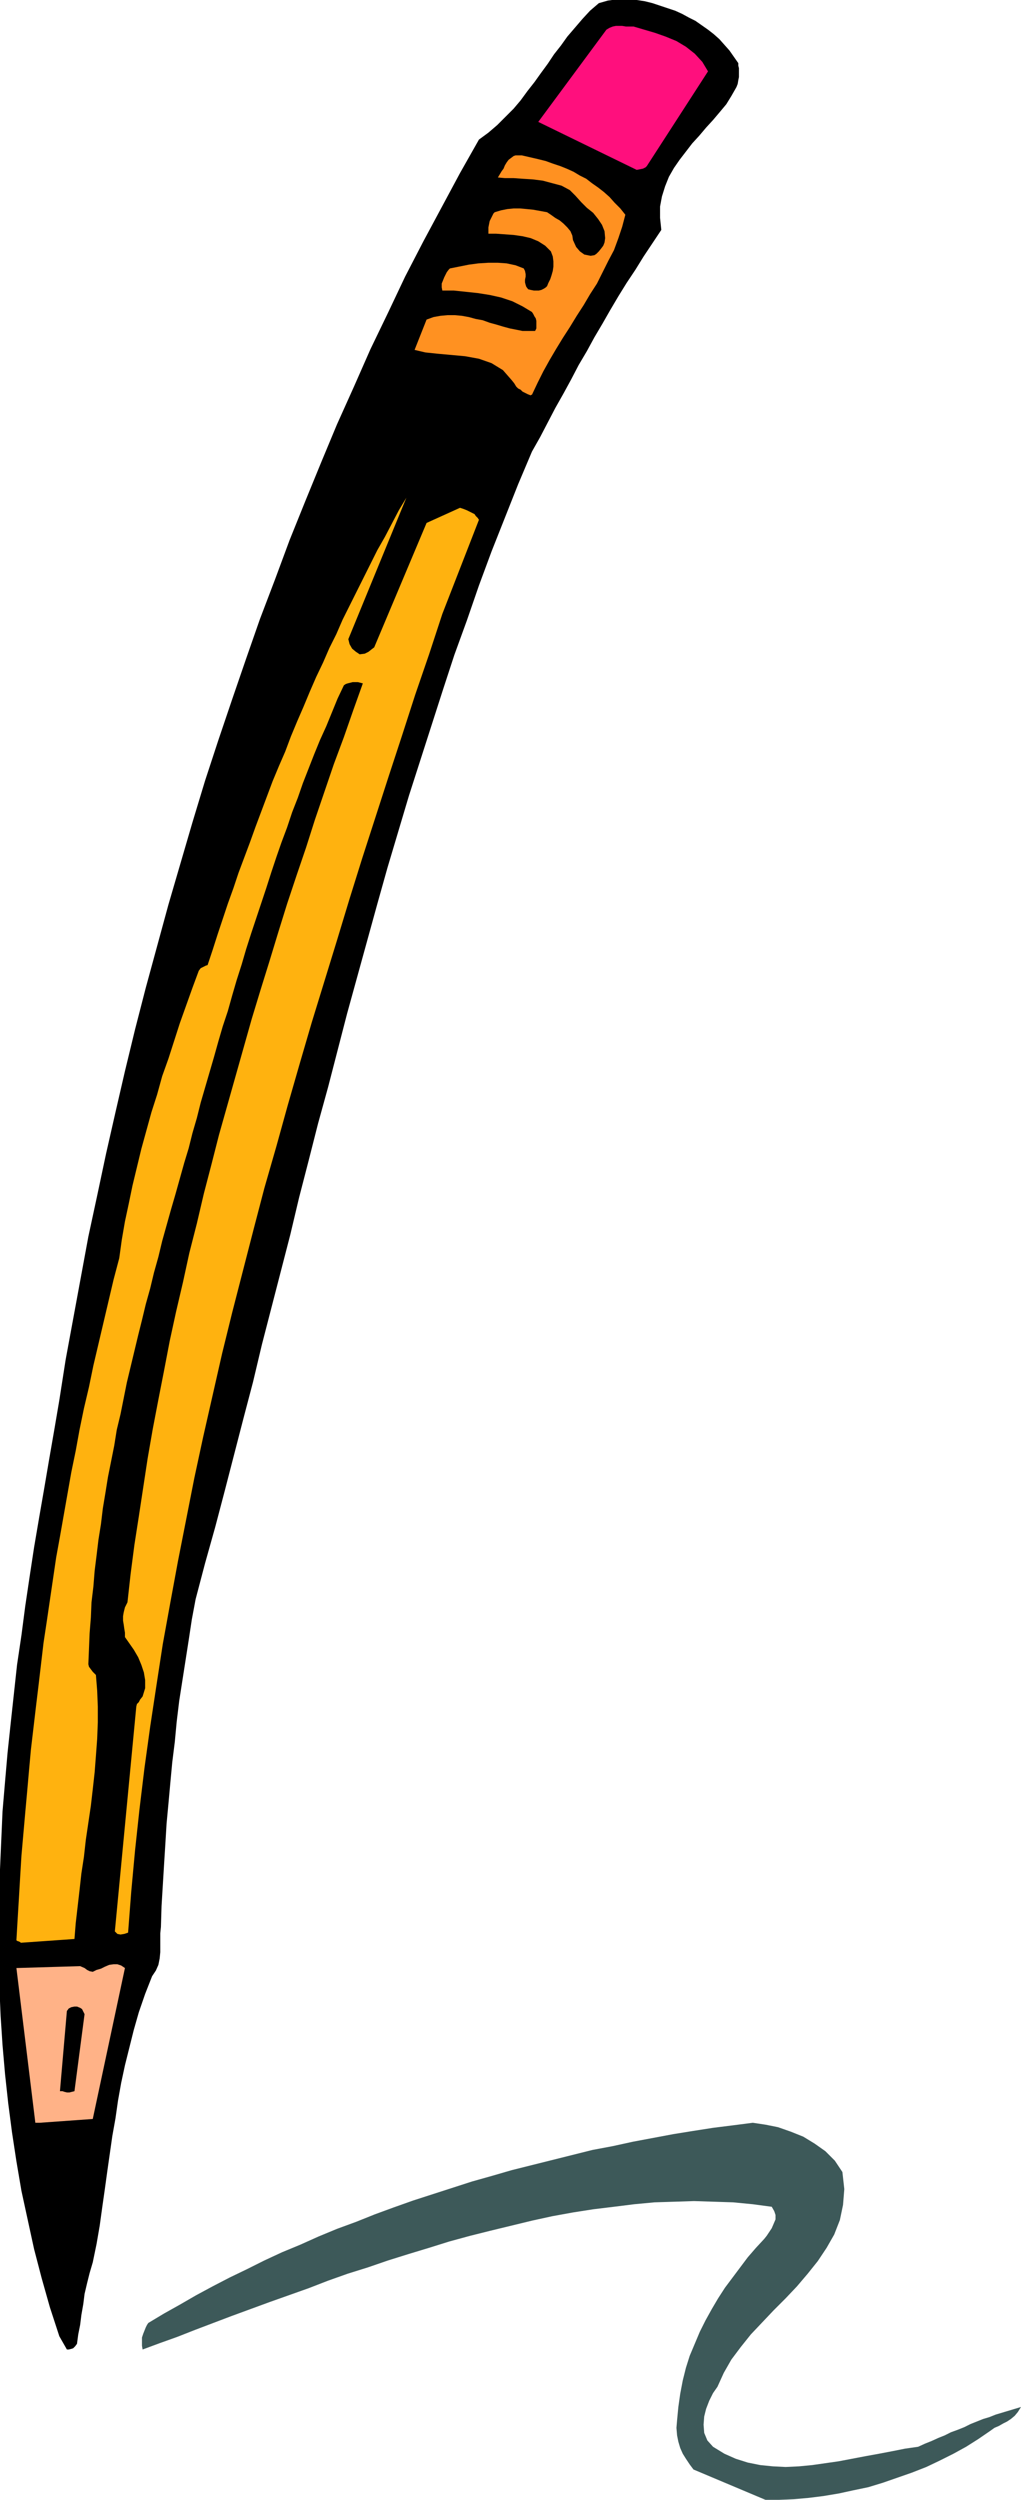<svg xmlns="http://www.w3.org/2000/svg" fill-rule="evenodd" height="3.958in" preserveAspectRatio="none" stroke-linecap="round" viewBox="0 0 1618 3958" width="1.618in"><style>.pen1{stroke:none}.brush2{fill:#000}</style><path class="pen1" style="fill:#3d5959" d="M1213 3958h22l23-1 23-2 24-3 24-4 23-5 24-5 23-7 23-8 23-8 23-9 21-10 22-11 20-11 19-12 19-13 7-5 7-3 7-4 6-3 6-4 6-5 5-6 5-8-10 3-10 3-10 3-10 3-10 4-10 3-10 4-10 4-10 5-10 4-11 4-10 5-10 4-11 5-10 4-11 5-21 3-20 4-21 4-22 4-21 4-21 4-21 3-21 3-21 2-21 1-20-1-20-2-20-4-19-6-18-8-18-11-9-10-5-12-1-13 1-13 3-12 5-13 6-12 7-10 10-22 12-21 15-20 16-20 18-19 18-19 19-19 18-19 17-20 16-20 14-21 12-21 9-23 5-24 2-25-3-27-12-18-15-15-17-12-18-11-20-8-20-7-20-4-20-3-31 4-32 4-32 5-31 5-32 6-32 6-32 7-32 6-32 8-32 8-32 8-32 8-31 9-32 9-31 10-31 10-31 10-31 11-30 11-30 12-30 11-29 12-29 13-29 12-28 13-28 14-27 13-27 14-26 14-26 15-25 14-25 15-2 3-2 4-2 5-2 5-2 6v13l1 6 27-10 28-10 28-11 29-11 29-11 30-11 30-11 31-11 31-11 31-12 31-11 32-10 32-11 32-10 33-10 32-10 33-9 32-8 33-8 33-8 32-7 33-6 32-5 33-4 32-4 32-3 32-1 31-1 31 1 31 1 31 3 30 4 4 7 2 6v7l-3 7-3 7-4 6-4 6-4 5-13 14-13 15-12 16-12 16-12 16-11 17-10 17-10 18-9 18-8 19-8 19-6 19-5 20-4 21-3 21-2 21-1 12 1 12 2 10 3 10 4 9 5 8 6 9 6 8 114 48z"/><path class="pen1 brush2" d="m109 3720 4-1 3-1 3-3 3-4 2-15 3-15 2-16 3-17 2-16 4-17 4-16 5-17 6-29 5-29 4-29 4-28 4-29 4-28 4-28 5-28 4-28 5-28 6-28 7-28 7-28 8-28 10-29 11-28 6-9 4-9 2-10 1-10v-30l1-10 1-33 2-33 2-33 2-32 2-33 3-32 3-33 3-32 4-32 3-32 4-33 5-32 5-32 5-32 5-33 6-32 15-57 16-57 15-57 15-58 15-58 15-57 14-59 15-58 15-58 15-58 14-59 15-58 15-59 16-58 15-58 15-58 16-58 16-58 16-58 16-57 17-57 17-57 18-56 18-56 18-56 18-55 20-55 19-55 20-54 21-53 21-53 22-52 13-23 12-23 12-23 13-23 12-22 12-23 13-22 12-22 13-22 12-21 13-22 13-21 14-21 13-21 14-21 14-21-2-19v-18l3-16 5-16 6-15 8-14 9-13 10-13 10-13 11-12 11-13 11-12 11-13 10-12 8-13 8-14 2-5 1-6 1-5v-14l-1-4v-4l-7-10-7-10-8-9-8-9-9-8-9-7-10-7-10-7-10-5-11-6-11-5-12-4-12-4-12-4-12-3-13-2h-39l-7 1-7 2-7 2-14 12-12 13-12 14-12 14-10 14-11 14-10 15-11 15-10 14-11 14-11 15-11 13-13 13-13 13-14 12-15 11-30 53-29 54-29 54-29 56-27 57-28 58-26 59-27 60-25 60-25 61-25 62-23 62-24 63-22 63-22 64-22 65-21 64-20 66-19 65-19 65-18 66-18 66-17 66-16 66-15 65-15 66-14 66-14 65-12 65-12 65-12 65-10 64-8 47-8 46-8 47-8 46-8 47-7 46-7 47-6 46-7 47-5 46-5 46-5 47-4 46-4 47-2 46-2 46-2 47v92l1 46 2 47 3 46 4 46 5 46 6 46 7 46 8 47 10 46 10 46 12 46 13 46 15 46 12 21h3z"/><path class="pen1" style="fill:#ffb287" d="m63 3361 84-6 51-239-6-4-6-2h-6l-7 1-7 3-6 3-7 2-6 3-5-1-4-2-4-3-7-3-101 3 30 245h7z"/><path class="pen1 brush2" d="M106 3313h4l4-1 4-1 16-122-2-4-2-4-3-2-5-2h-4l-5 1-4 2-3 4-11 127h4l3 1 4 1z"/><path class="pen1" style="fill:#ffb20f" d="m33 3076 85-6 2-25 3-26 3-26 3-27 4-26 3-27 4-27 4-27 3-26 3-27 2-26 2-27 1-26v-25l-1-25-2-25-5-5-3-4-3-4-1-4 1-24 1-25 2-25 1-24 3-25 2-25 3-24 3-25 4-25 3-25 4-24 4-25 5-25 5-25 4-25 6-25 5-25 5-25 6-25 6-25 6-25 6-24 6-25 7-25 6-25 7-25 6-25 7-25 7-25 7-24 7-25 7-25 7-23 6-24 7-24 6-24 7-24 7-24 7-24 7-25 7-24 8-24 7-25 7-24 8-25 7-24 8-25 8-24 8-24 8-24 8-25 8-24 8-23 9-24 8-24 9-23 8-23 9-23 9-23 9-22 10-22 9-22 9-22 10-21 3-2 3-1 4-1 4-1h8l4 1 4 1-15 42-15 43-16 43-15 44-15 44-14 44-15 44-15 45-14 45-14 46-14 45-14 46-13 46-13 46-13 46-13 46-12 47-12 46-11 47-12 47-10 46-11 47-10 46-9 47-9 46-9 47-8 46-7 46-7 46-7 45-6 46-5 45-4 8-2 8-1 6v7l1 6 1 7 1 6v7l7 10 7 10 7 12 5 12 4 12 2 12v13l-4 13-4 5-2 4-3 3-1 4-34 356 4 4 5 1 6-1 6-2 5-65 6-65 7-65 8-66 9-65 10-66 10-65 12-66 12-65 13-66 13-66 14-65 15-66 15-66 16-65 17-66 17-66 17-65 19-66 18-65 19-66 19-65 20-65 20-65 20-66 20-64 21-65 21-65 21-64 21-65 22-64 21-64 58-149-2-3-3-3-2-3-4-2-4-2-4-2-5-2-6-2-53 24-83 197-4 3-5 4-6 3-8 1-6-4-6-5-4-7-2-8 92-224-12 20-11 21-11 21-12 21-11 22-11 22-11 22-11 22-11 22-10 23-11 22-10 23-11 23-10 23-10 24-10 23-10 24-9 24-10 23-10 24-9 24-9 24-9 24-9 25-9 24-9 24-8 24-9 25-8 24-8 24-8 25-8 24-3 1-4 2-4 2-3 4-10 27-10 28-10 28-9 28-9 28-10 28-8 29-9 28-8 29-8 29-7 29-7 29-6 29-6 28-5 29-4 29-9 34-8 34-8 34-8 34-8 34-7 34-8 34-7 34-6 33-7 34-6 34-6 34-6 34-6 33-5 34-5 34-5 34-5 33-4 34-4 34-4 33-4 34-4 34-3 33-3 34-3 33-3 34-3 34-2 33-2 34-2 33-2 34 1 1 3 1 2 1 1 1z"/><path class="pen1" style="fill:#ff9121" d="m843 625 9-19 9-18 10-18 10-17 11-18 11-17 11-18 11-17 10-17 11-17 9-18 9-18 9-17 7-19 6-18 5-19-8-10-9-9-8-9-9-8-9-7-10-7-9-7-10-5-10-6-11-5-10-4-12-4-11-4-12-3-13-3-13-3h-10l-3 1-4 3-4 3-3 4-3 5-2 5-3 4-3 5-3 5 11 1h14l14 1 16 1 16 2 15 4 15 4 13 7 9 9 9 10 9 9 10 8 8 10 6 9 4 10 1 11-1 7-2 5-3 4-4 5-2 2-2 2-3 2-6 1-10-2-7-5-6-7-5-11-1-7-3-7-5-6-6-6-6-5-7-4-7-5-6-4-11-2-11-2-10-1-11-1h-10l-10 1-10 2-10 3-2 2-2 4-2 4-2 4-1 5-1 5v10h12l14 1 14 1 14 2 13 3 12 5 11 7 9 9 3 8 1 8v8l-1 7-2 7-2 6-3 6-2 5-2 2-3 2-4 2-4 1h-8l-5-1-4-1-3-4-1-3-1-4v-4l1-5v-4l-1-5-2-4-13-5-14-3-14-1h-15l-16 1-15 2-15 3-15 3-2 2-3 4-2 4-2 4-2 5-2 5v6l1 5h18l19 2 19 2 19 3 18 4 18 6 16 8 15 9 2 3 2 4 2 3 1 4v12l-2 4h-20l-10-2-10-2-11-3-10-3-11-3-11-4-11-2-11-3-11-2-11-1h-12l-11 1-11 2-11 4-19 48 17 4 19 2 22 2 22 2 22 4 20 7 18 11 14 16 4 5 3 5 3 3 4 2 3 3 4 2 4 2 5 2 1-1h1z"/><path class="pen1" style="fill:#ff0f7d" d="m1009 269 5-1 5-1 4-2 2-2 97-150-9-15-12-13-14-11-15-9-17-7-17-6-17-5-17-5h-12l-6-1h-10l-5 1-5 2-5 3-108 146 156 76z"/></svg>
